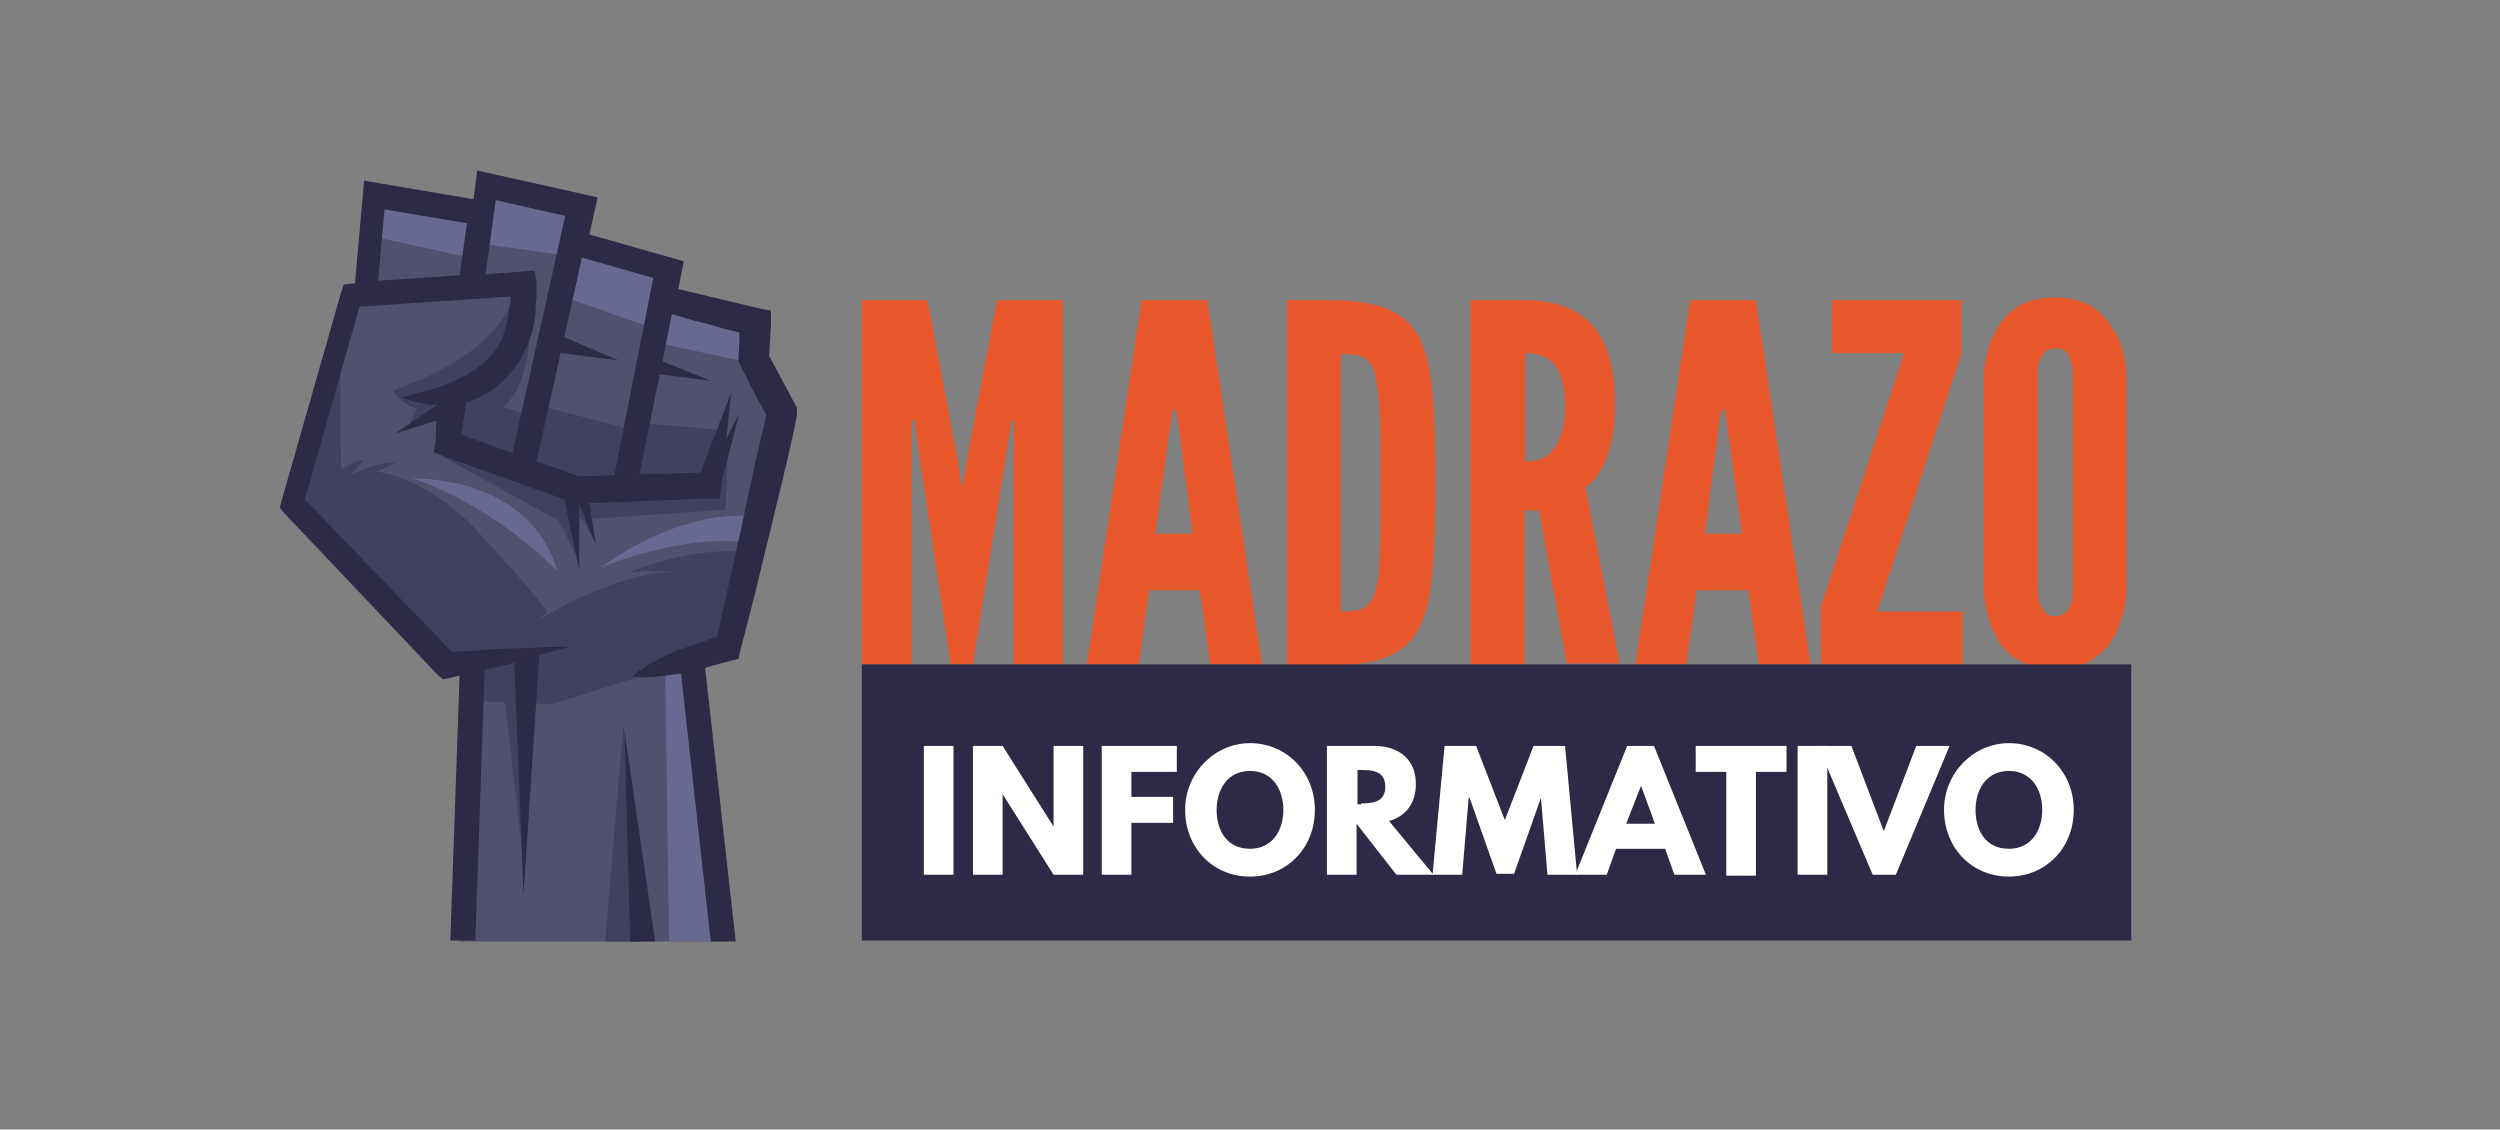 <?xml version="1.0" encoding="utf-8"?>
<!-- Generator: Adobe Illustrator 27.5.0, SVG Export Plug-In . SVG Version: 6.00 Build 0)  -->
<svg version="1.1" id="Capa_1" xmlns="http://www.w3.org/2000/svg" xmlns:xlink="http://www.w3.org/1999/xlink" x="0px" y="0px"
	 viewBox="0 0 269.8 121.9" style="enable-background:new 0 0 269.8 121.9;" xml:space="preserve">
<rect x="0" y="0" width="269.8" height="121.9" fill="#808080" stroke="none"/>
<style type="text/css">
	.st0{fill:#51506F;}
	.st1{fill:#686990;}
	.st2{fill:#404061;}
	.st3{fill:#2C2A46;}
	.st4{fill:#E9582C;}
	.st5{fill:#FFFFFF;}
</style>
<g>
	<g>
		<path class="st0" d="M48,72.7L48,72.7c0.5-0.1,0.8-0.2,1.2-0.3l1.4-0.3l-1,29.5h28.7L75,71.8l3.9-1.1l0.8-3.3l0.8-3.1
			c0.4-1.6,0.8-3.2,1.2-4.8l0.4-1.5l1.5-6.2c0.4-1.9,1-4.1,1.4-6.2l0.1-0.2l-1.7-3.2c-0.5-0.9-0.9-1.7-1.4-2.6l-0.1-0.3l0.1-1.8
			l0.1-2.5l-2.9-0.7c-0.5-0.1-1.1-0.3-1.6-0.4c-0.3-0.1-0.6-0.1-0.9-0.2c-0.3-0.1-0.6-0.1-0.9-0.2c-0.5-0.1-1.1-0.3-1.6-0.4
			l-2.4-0.5l0.6-3.1L62,26.5l0.9-3.9l-10.8-2.4l-0.4,3l-11.7-2L39,32l-1.5,0.1L31,54.9l16.8,17.7L48,72.7z"/>
		<g>
			<g>
				<polygon class="st1" points="77.5,71.1 77.3,70.7 71.8,72.5 72.2,101.6 78.3,101.6 75,71.8 				"/>
				<path class="st1" d="M79.1,34.2c-0.5-0.1-1.1-0.3-1.6-0.4c-0.3-0.1-0.6-0.1-0.9-0.2c-0.3-0.1-0.6-0.1-0.9-0.2
					c-0.5-0.1-1.1-0.3-1.6-0.4l-2.4-0.5l0.6-3.1L62,26.5l0.9-3.9l-10.8-2.4l-0.4,3l-11.7-2l-0.3,4l0.4,0.3l11.1,2.4v-1.7l9.4,1.3
					l-1.2,4l11,3.9l0.1,1.5l10.7,2.3l0.8-2.9l0-1.5L79.1,34.2z"/>
				<path class="st1" d="M64.9,61.2c0,0,9.1-3.7,15.7-2.6l0.4-2.9C81,55.7,73.9,54.7,64.9,61.2z"/>
				<path class="st1" d="M44.5,51.6c0,0,8.3,2.6,15.6,10C60.1,61.6,58.4,52,44.5,51.6z"/>
			</g>
		</g>
		<g>
			<g>
				<polygon class="st2" points="65.3,101.6 69.1,101.6 67.3,78.1 				"/>
				<path class="st2" d="M45,44.1l-1.1,2.2l4.5-1.6l0.1-0.4l0,3.6l-1.4,1l13.2,7.3l2,4L62,55.5l0.9,0.7l1.4,2.4L63.8,56l14.5-1
					l0.3-7.3l-1.5,2.7l0.7-4l-9.2-0.8l-0.3,0.8l-10-2.6l-0.4,1.3l-3.7-1.2c3-1.9,3-8.7,3-8.7l-4.3,5.8L49,42.8l0.3-0.9
					c0,0,8.3-4.1,6.3-10.7c0,0-0.6,6.7-13.2,10.9C42.4,42.2,43.1,43.5,45,44.1z M62.1,52.7L76,52.3l-0.4,0.7L61.5,53l-7.8-3.2
					L62.1,52.7z"/>
				<path class="st2" d="M67.9,61.8c1.7-0.3,5-0.1,5-0.1C66,61.8,58,67,58,67l1.1-1c0,0-2.2-2.9-7.6-8.7s-10.8-6.4-10.8-6.4l2-1
					c-2.3,0-4.8,1.3-4.8,1.3l1.4-1.6c-1.2,0.2-2.5,1.1-2.5,1.1l-0.1-12l-1.2,0.6L31,54.9l16.8,17.7l0.1,0.1l0.1,0
					c0.4-0.1,0.8-0.2,1.2-0.3l1.4-0.3l-0.1,3.5l4,0.2l1.7,14.7l1-14.6l2.4,0.1l19.2-6.1c0,0,0.2-0.2,0.6-0.5l0.5-2.1l0.8-3.1
					c0.4-1.5,0.7-3,1.1-4.4C75.3,58.5,67.9,61.8,67.9,61.8z"/>
			</g>
		</g>
		<g>
			<polygon class="st3" points="67.4,78.9 68,101.6 70.7,101.6 			"/>
			<path class="st3" d="M47.2,72.8l0.6,0.5l0.6-0.1c0.4-0.1,0.8-0.2,1.2-0.3l-1,28.6h2.7l1-29.2c0.9-0.2,1.7-0.4,2.6-0.6
				c0.2-0.1,0.4-0.1,0.6-0.2l1,25.1l1.7-25.9c1.1-0.3,2.1-0.6,3.2-0.9c-1.1,0-2.2,0-3.4,0.1c-1.1,0-2.2,0.1-3.3,0.1
				c-1.1,0-2.2,0.1-3.3,0.2l-1.7,0.1c-0.3,0-0.6,0.1-0.9,0.1L32.9,53.9l5.9-20.8L55.1,32c0,0.3,0,0.7-0.1,1
				c-0.1,0.8-0.2,1.6-0.4,2.3c-0.4,1.5-1.2,2.8-2.3,3.8c-0.3,0.2-0.6,0.5-0.9,0.7c-0.2,0.1-0.3,0.2-0.5,0.3
				c-0.2,0.1-0.3,0.2-0.5,0.3c-0.3,0.2-0.7,0.4-1,0.5c-0.3,0.2-0.7,0.3-1.1,0.5c-0.7,0.3-1.5,0.6-2.4,0.8c-0.8,0.2-1.7,0.5-2.6,0.7
				c0.9,0.3,1.8,0.6,2.7,0.7c0.4,0.1,0.8,0.1,1.2,0.1l-4.6,3.1l4.5-1.4L47,47.7l-0.2,1.1l1,0.4l13.1,4.7l1.6,7.6l0-7.1l1.8,4.4
				l-0.7-4.5l12.9-0.5l1.2,0l0.1-1l0.1-0.9l1.9-7.3l-1.4,2.7l0.5-4.9L75.6,51L69,51.2l2.2-10.8l5.5,0.7L71.5,39l1-5.1
				c0.4,0.1,0.7,0.2,1.1,0.3c0.8,0.3,1.7,0.5,2.5,0.7c0.8,0.2,1.7,0.5,2.5,0.7l1.2,0.3l0,0.7l-0.1,2l0,0.4l0.2,0.4c0.5,1,1,2,1.5,3
				l1.3,2.4c-0.4,1.9-0.9,3.8-1.3,5.6L80,57c-0.5,2.1-0.9,4.2-1.4,6.3l-0.7,3.1l-0.5,2.3l-1.7,0.6c-0.9,0.3-1.7,0.6-2.6,0.9
				c-0.8,0.4-1.7,0.7-2.5,1.2c-0.4,0.2-0.8,0.5-1.2,0.7c-0.4,0.3-0.8,0.5-1.2,0.9c0.5,0.1,1,0.1,1.4,0.1c0.5,0,0.9,0,1.4-0.1
				c0.8-0.1,1.7-0.2,2.5-0.3l3.2,28.9h2.7l-3.3-29.5c0.1,0,0.1,0,0.2-0.1l2.6-0.7l0.8-0.2l0.2-0.9l0.8-3.1l0.8-3.1
				c0.5-2.1,1-4.2,1.5-6.2l1.5-6.2c0.5-2.1,1-4.2,1.4-6.2l0.1-0.6L86,44l-1.6-3c-0.5-0.9-0.9-1.7-1.4-2.6l0.1-1.5l0.1-2l0-1.4
				L82,33.3l-2.5-0.6c-0.8-0.2-1.7-0.4-2.5-0.6c-0.8-0.2-1.7-0.4-2.5-0.6c-0.4-0.1-0.9-0.2-1.3-0.3l0.6-3l-10.2-2.9l0.9-4l-13-2.9
				l-0.4,3.1l-11.8-2l-1,11.1l-0.3,0l-0.9,0.1l-0.3,0.9l-6.4,22.4l-0.2,0.8l0.5,0.6L47.2,72.8L47.2,72.8z M70.5,30l-4.2,21.3
				l-3.8,0.1l-4.6-1.6l2.6-11.7l6.3,0.8l-5.9-2.5l1.9-8.6L70.5,30z M53.5,21.6l7.5,1.7l-5.7,25.6l-5.5-2l0.5-3.5
				c0.5-0.1,1-0.3,1.4-0.5c0.9-0.4,1.7-1,2.5-1.7c0.7-0.7,1.4-1.5,1.9-2.3c0.5-0.9,0.9-1.8,1.2-2.7c0.3-0.9,0.5-1.9,0.5-2.8
				c0-0.5,0.1-1,0.1-1.4c0-0.2,0-0.5,0-0.7c0-0.1,0-0.2,0-0.4l0-0.2l0-0.1l0-0.1l-0.2-1.3l-1.3,0.1l-4,0.3L53.5,21.6z M41.5,22.6
				l8.9,1.5l-0.8,5.6l-8.8,0.6L41.5,22.6z"/>
		</g>
	</g>
	<g>
		<g>
			<g>
				<path class="st4" d="M102.6,71.7L98.9,47l-0.2-1.7h-0.3v26.4H93V32.4h7.1l3.4,18l0.3,2.1h0.1l0.3-2.1l3.4-18h7.1v39.3h-5.3V45.4
					h-0.3l-0.2,1.7L105,71.7H102.6z"/>
				<path class="st4" d="M117.3,71.7l5.9-39.3h7.1l5.9,39.3h-5.6l-1.1-8H124l-1.1,8H117.3z M127.1,45.2l-0.2-1h-0.3l-0.2,1
					l-1.7,12.4h4L127.1,45.2z"/>
				<path class="st4" d="M138.9,71.7V32.4h4.5c5.3,0,8.2,1.1,9.8,4.1c1.5,3,1.7,7.9,1.7,15.6s-0.2,12.6-1.7,15.6
					c-1.6,3-4.4,4.1-9.8,4.1H138.9z M144.7,66c2,0,3.1-0.2,3.7-2.1c0.3-0.9,0.5-2.3,0.5-4.2c0.1-1.9,0.1-4.4,0.1-7.6s0-5.7-0.1-7.6
					c-0.1-1.8-0.3-3.2-0.5-4.2c-0.6-1.9-1.7-2.1-3.7-2.1V66z"/>
				<path class="st4" d="M169.1,71.7l-3-16.6h-1.6v16.6h-5.8V32.4h5.8c6.9,0,9.8,3.9,9.8,11.3c0,3.9-1,7.4-3.2,8.9l3.7,19H169.1z
					 M164.6,49.8c0.8,0,1.9-0.1,2.7-0.9s1.6-2.2,1.6-5s-0.7-4.3-1.6-5c-0.9-0.7-1.9-0.8-2.7-0.8V49.8z"/>
				<path class="st4" d="M176.5,71.7l5.9-39.3h7.1l5.9,39.3h-5.6l-1.1-8h-5.6l-1.1,8H176.5z M186.3,45.2l-0.2-1h-0.3l-0.2,1
					L184,57.6h4L186.3,45.2z"/>
				<path class="st4" d="M196.5,65.5l9-27.4h-7.8v-5.7h14v5.7L202.6,66h9.2v5.7h-15.3V65.5z"/>
				<path class="st4" d="M229.5,63.7c-0.1,1.6-0.4,3-1,4.3c-0.5,1.1-1.2,2.1-2.3,2.9c-1.1,0.9-2.5,1.3-4.4,1.3s-3.4-0.5-4.5-1.3
					c-1.1-0.8-1.8-1.8-2.2-2.9c-0.6-1.2-0.9-2.7-1-4.3V40.5c0.1-1.6,0.4-3,1-4.2c0.5-1.1,1.2-2.1,2.2-2.9s2.6-1.3,4.5-1.3
					s3.4,0.5,4.4,1.3s1.8,1.9,2.3,2.9c0.6,1.2,0.9,2.7,1,4.2V63.7z M223.7,40.5c0-1.1-0.2-1.8-0.7-2.5c-0.3-0.3-0.7-0.4-1.2-0.4
					c-1,0-1.5,0.7-1.7,1.4c-0.2,0.4-0.2,0.9-0.2,1.4v23.2c0,1.1,0.3,1.9,0.8,2.5c0.3,0.3,0.6,0.4,1.1,0.4c1,0,1.5-0.6,1.7-1.4
					c0.2-0.4,0.2-0.9,0.2-1.4V40.5z"/>
			</g>
		</g>
		<rect x="93" y="71.7" class="st3" width="137" height="29.8"/>
		<g>
			<path class="st5" d="M102.9,94.4h-3.2V80.5h3.2V94.4z"/>
			<path class="st5" d="M108.1,94.4H105V80.5h3.2l5.5,8.7h0v-8.7h3.2v13.9h-3.2l-5.5-8.7h0V94.4z"/>
			<path class="st5" d="M127,83.3h-4.9V86h4.5v2.8h-4.5v5.6h-3.2V80.5h8.1V83.3z"/>
			<path class="st5" d="M134.9,80.2c3.9,0,7,3.1,7,7.2c0,4.1-3,7.2-7,7.2c-4.1,0-7-3.2-7-7.2C127.9,83.4,131.1,80.2,134.9,80.2z
				 M134.9,91.6c2.5,0,3.6-2.1,3.6-4.2s-1.1-4.2-3.6-4.2c-2.5,0-3.6,2.1-3.6,4.2S132.3,91.6,134.9,91.6z"/>
			<path class="st5" d="M148.3,80.5c2.6,0,4.5,1.4,4.5,4.1c0,2.1-1.1,3.5-2.9,4l4.8,5.8h-4l-4.3-5.5v5.5h-3.2V80.5H148.3z
				 M146.9,86.7c1.2,0,2.6-0.1,2.6-1.8c0-1.7-1.4-1.8-2.6-1.8h-0.4v3.7H146.9z"/>
			<path class="st5" d="M166.3,86.1L166.3,86.1l-2.9,8.2h-1.9l-2.9-8.2h-0.1l-0.7,8.3h-3.2l1.3-13.9h3.4l3.1,8l3.1-8h3.4l1.3,13.9
				H167L166.3,86.1z"/>
			<path class="st5" d="M184.1,94.4h-3.4l-1-2.8h-5.3l-1,2.8h-3.4l5.6-13.9h2.9L184.1,94.4z M177.1,84.8L177.1,84.8l-1.6,4.1h3.1
				L177.1,84.8z"/>
			<path class="st5" d="M183,80.5h9.8v2.8h-3.3v11.2h-3.2V83.3H183V80.5z"/>
			<path class="st5" d="M197.1,94.4H194V80.5h3.2V94.4z"/>
			<path class="st5" d="M196.2,80.5h3.6l3.5,9.2l3.5-9.2h3.6l-5.8,13.9h-2.5L196.2,80.5z"/>
			<path class="st5" d="M216.8,80.2c3.9,0,7,3.1,7,7.2c0,4.1-3,7.2-7,7.2c-4.1,0-7-3.2-7-7.2C209.8,83.4,213,80.2,216.8,80.2z
				 M216.8,91.6c2.5,0,3.6-2.1,3.6-4.2s-1.1-4.2-3.6-4.2c-2.5,0-3.6,2.1-3.6,4.2S214.2,91.6,216.8,91.6z"/>
		</g>
	</g>
</g>
</svg>
